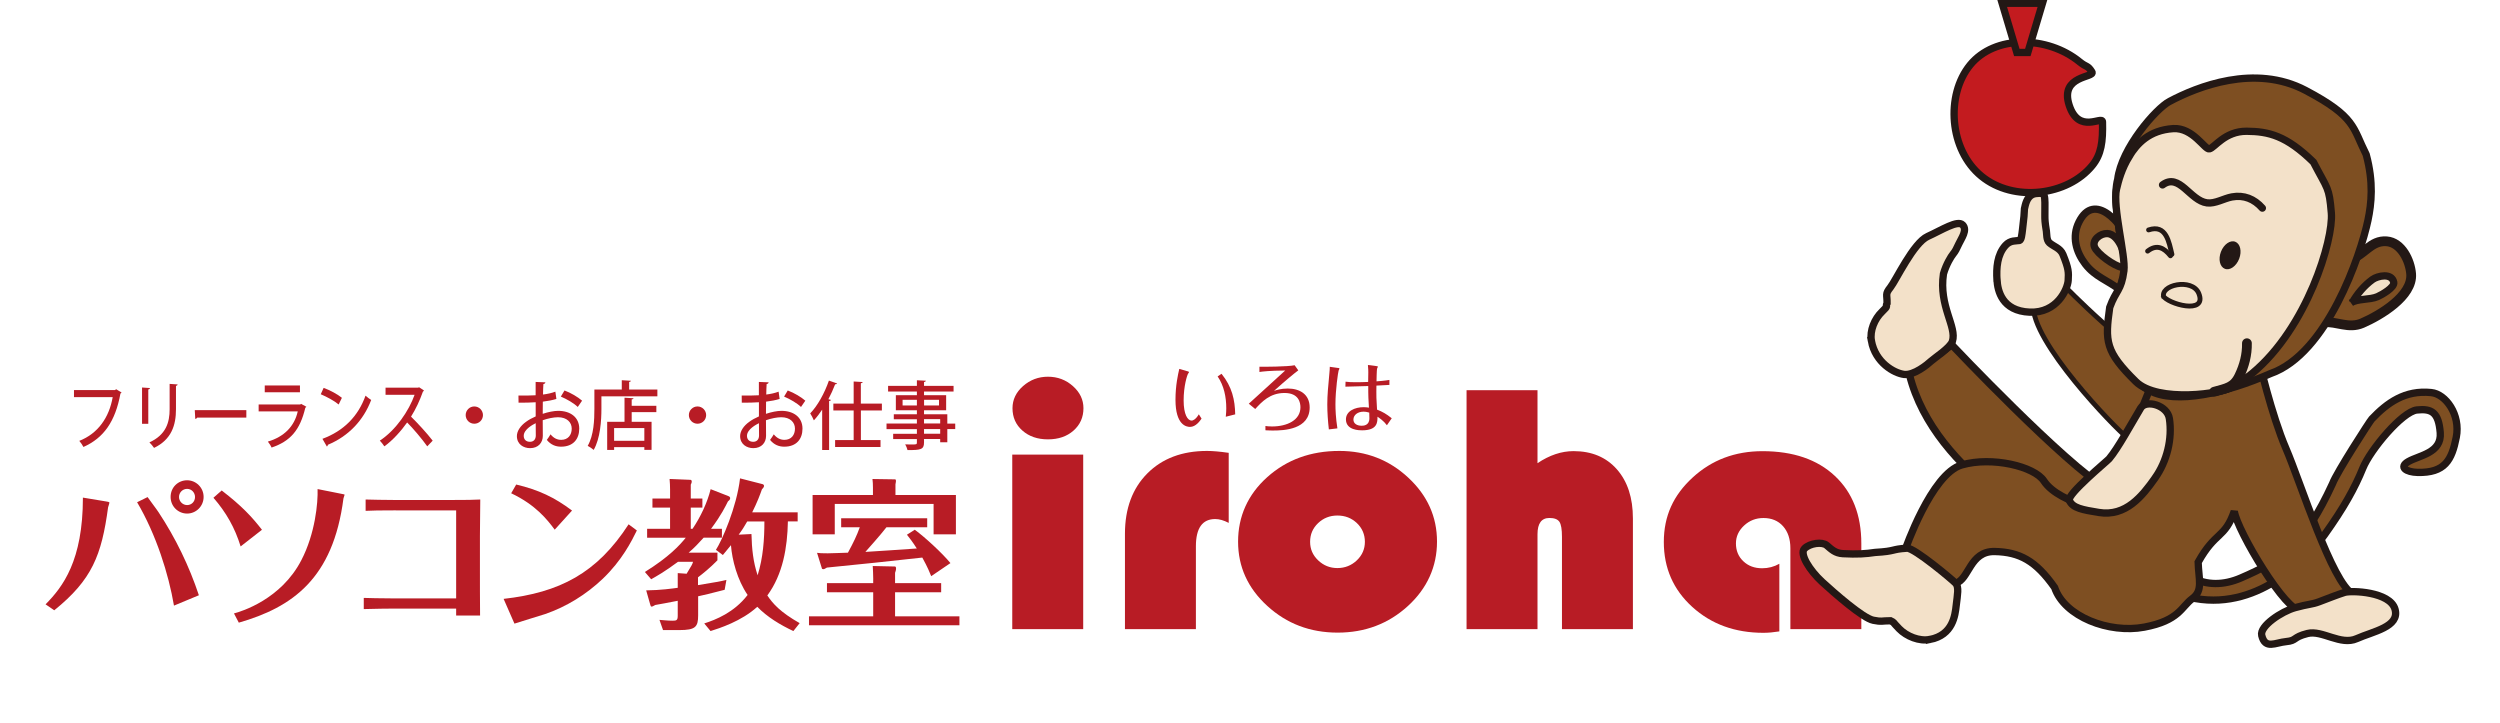 <?xml version="1.0" encoding="UTF-8"?>
<svg id="_レイヤー_1" data-name="レイヤー_1" xmlns="http://www.w3.org/2000/svg" version="1.1" viewBox="0 0 512 148">
  <!-- Generator: Adobe Illustrator 29.3.1, SVG Export Plug-In . SVG Version: 2.1.0 Build 151)  -->
  <defs>
    <style>
      .st0, .st1, .st2, .st3, .st4, .st5, .st6, .st7, .st8 {
        stroke: #231815;
      }

      .st0, .st2 {
        stroke-width: 2px;
      }

      .st0, .st6, .st7 {
        stroke-linecap: round;
      }

      .st0, .st6, .st7, .st8 {
        fill: none;
      }

      .st1, .st2, .st5 {
        fill: #7e4f22;
      }

      .st1, .st3, .st4, .st6 {
        stroke-width: 1.5px;
      }

      .st3 {
        fill: #c31b1f;
      }

      .st4 {
        fill: #f3e1c9;
      }

      .st9 {
        fill: #231815;
      }

      .st10 {
        fill: #b81c25;
      }
    </style>
  </defs>
  <g>
    <path class="st10" d="M9.33,123.77c3.54-3.58,7.65-8.94,7.65-21.86l4.77.79c.27.03.66.1.66.26,0,.13-.23.76-.27.93-1.33,9.84-3.28,14.84-11.03,21.1l-1.79-1.23ZM30.23,101.81c.3.46,1.92,2.58,2.25,3.11,3.48,5.27,6.26,11,8.25,16.99l-5.1,2.12c-1.09-6.43-3.64-14.54-7.55-21.17l2.15-1.06ZM38.32,98.36c1.82,0,3.38,1.49,3.38,3.41s-1.56,3.41-3.38,3.41-3.38-1.46-3.38-3.41,1.52-3.41,3.38-3.41ZM38.32,100.12c-.93,0-1.66.76-1.66,1.66s.76,1.66,1.66,1.66,1.62-.7,1.62-1.66c0-.89-.7-1.66-1.62-1.66Z"/>
    <path class="st10" d="M45.4,100.45c4.11,3.15,6.19,5.4,8.25,8.05l-4.37,3.41c-1.16-3.78-2.95-6.96-5.57-9.97l1.69-1.49ZM47.92,125.63c1.52-.4,9.67-2.88,13.81-10.93,2.82-5.43,3.41-11.73,3.31-14.54l4.97.99c.5.1.56.1.56.2s-.23.6-.23.73c-2.12,16.46-10.5,22.29-21.43,25.44l-.99-1.89Z"/>
    <path class="st10" d="M81.07,104.52c-3.28,0-4.84.03-6.19.1v-2.32c1.59.03,3.48.1,6.19.1h10.96c3.68,0,5.07-.03,6.33-.1-.03,3.91-.07,5.93-.07,7.52v6.53c0,2.85,0,7.06.03,9.71h-4.9v-1.42h-12.99c-1.03,0-3.45.03-5.93.1v-2.29c1.16.03,3.25.1,5.9.1h13.02v-18.02h-12.36Z"/>
    <path class="st10" d="M103.13,122.65c11.46-1.29,19.11-5.23,25.61-15.27l1.69,1.26c-1.09,2.22-3.05,6.13-6.99,9.9-3.38,3.21-7.39,5.7-11.79,7.22-.89.3-5.3,1.62-6.29,1.96l-2.22-5.07ZM113.6,108.47c-1.52-2.05-3.88-5.07-8.91-7.45l1.03-1.79c4.6,1.09,7.88,2.65,11.43,5.33l-3.54,3.91Z"/>
    <path class="st10" d="M142.97,119.83c3.64-.6,4.54-.76,5.8-1.06l-.36,2.02c-2.78.73-4.47,1.13-5.43,1.33v3.91c0,2.35-.53,3.01-3.84,3.01h-3.35l-.73-2.09c.56.03,1.69.17,2.68.17.83,0,1.06-.1,1.06-1.03v-3.05c-2.09.43-3.38.63-4.6.86-.53.3-.6.33-.73.33-.2,0-.2-.1-.3-.4l-.83-2.92c2.98-.03,5.5-.4,6.46-.53v-3.01l1.82.13c1.03-1.69,1.16-1.89,1.32-2.45h-3.08c-2.75,2.05-4.44,2.98-5.5,3.58l-1.29-1.49c4.94-3.08,7.09-5.43,8.38-7.02h-7.92v-1.82h4.7v-4.34h-3.61v-1.86h3.61v-1.89c0-.63-.03-1.39-.1-2.12l4.14.17c.17,0,.4,0,.4.36,0,.23-.13.5-.2.63v2.85h2.38v1.86h-2.38v4.34h.36c1.62-2.38,3.05-5.4,3.71-8.12l3.64,1.42c.23.1.36.23.36.43,0,.3-.3.53-.46.66-.5.99-1.33,2.75-3.45,5.6h2.22v1.82h-3.74c-1.13,1.23-1.79,1.96-3.08,3.08h5.9v1.56c-1.56,1.59-3.01,2.75-3.98,3.48v1.59ZM161.36,106.78c-.1,5.37-1.03,10.83-4.21,15.17,1.13,1.69,2.65,3.41,6.62,5.67l-1.29,1.62c-2.68-1.26-5.33-2.85-7.39-4.97-3.21,2.95-7.78,4.41-9.57,4.97l-1.29-1.56c2.35-.76,6.1-2.22,8.88-5.83-2.12-3.11-3.18-7.16-3.41-10.2-.56.7-.93,1.16-1.66,2.02l-1.42-1.06c1.26-1.95,4.24-8.71,4.94-14.64l4.64,1.19c.17.07.27.2.27.36,0,.23-.23.5-.43.7-.36,1.03-.96,2.65-1.99,4.7h9.31v1.86h-1.99ZM153.04,106.78c-.56.99-1.06,1.79-1.76,2.72l2.62-.13c.07,3.08.36,5.73,1.26,8.45,1.13-3.61,1.39-7.35,1.39-11.03h-3.51Z"/>
    <path class="st10" d="M178.84,118.67c0-1.13-.07-1.92-.1-2.75l4.54.1c.17,0,.23.17.23.46,0,.27-.13.63-.2.83v2.12h9.44v1.86h-9.44v4.94h13.18v1.82h-30.81v-1.82h13.15v-4.94h-9.47v-1.86h9.47v-.76ZM195.77,101.38v8.05h-4.57v-6.23h-20.24v6.23h-4.54v-8.05h12.36v-1.49c0-.79-.03-1.19-.1-1.79l4.64.07c.17,0,.17.27.17.36,0,.17-.07.46-.1.66v2.19h12.39ZM187.36,108.5c2.12,1.56,5.6,4.77,7.29,6.82l-3.94,2.68c-.33-.8-.66-1.69-1.82-3.81-6.39.73-12.95,1.39-19.54,2.05-.3.17-.53.33-.7.33s-.3-.03-.33-.17l-.99-3.18c.6.07.79.1,2.19.1.89,0,2.95-.1,4.14-.13,1.19-2.22,1.79-3.45,2.42-5.2h-3.81v-1.85h17.62v1.85h-8.35c-1.16,1.52-4.01,4.7-4.31,5.04.83-.03,9.14-.6,10.53-.7-.89-1.39-1.46-2.12-2.02-2.82l1.62-1.03Z"/>
  </g>
  <g>
    <path class="st10" d="M221.84,93.1v35.74h-14.53v-35.74h14.53ZM214.62,77.15c1.97,0,3.67.64,5.11,1.92,1.44,1.28,2.16,2.79,2.16,4.53,0,1.86-.68,3.39-2.04,4.59-1.36,1.2-3.1,1.79-5.23,1.79s-3.87-.6-5.22-1.79c-1.36-1.19-2.04-2.72-2.04-4.59,0-1.74.72-3.26,2.16-4.53s3.14-1.92,5.11-1.92Z"/>
    <path class="st10" d="M251.64,92.75v14.34c-1.01-.53-1.93-.79-2.76-.79-2.64,0-3.96,1.86-3.96,5.59v16.95h-14.53v-19.53c0-5.16,1.53-9.28,4.58-12.35,3.06-3.07,7.13-4.61,12.24-4.61,1.14,0,2.62.13,4.43.39Z"/>
    <path class="st10" d="M274.29,92.35c5.49,0,10.2,1.82,14.12,5.47,3.92,3.64,5.89,8.01,5.89,13.1s-1.99,9.56-5.96,13.19c-3.98,3.63-8.77,5.45-14.39,5.45s-10.42-1.82-14.41-5.47c-3.99-3.64-5.98-8.03-5.98-13.17s1.99-9.64,5.98-13.21c3.99-3.57,8.91-5.36,14.76-5.36ZM273.9,105.58c-1.55,0-2.87.52-3.96,1.56s-1.63,2.31-1.63,3.82.55,2.75,1.65,3.8c1.1,1.05,2.41,1.58,3.94,1.58s2.88-.53,3.98-1.58c1.1-1.05,1.65-2.32,1.65-3.8s-.54-2.78-1.63-3.82-2.42-1.56-4-1.56Z"/>
    <path class="st10" d="M314.88,79.91v14.95c2.46-1.65,4.92-2.47,7.38-2.47,3.73,0,6.69,1.24,8.88,3.73s3.28,5.84,3.28,10.07v22.65h-14.53v-18.89c0-1.53-.17-2.56-.52-3.08s-1.03-.79-2.04-.79c-1.63,0-2.45,1.11-2.45,3.33v19.43h-14.53v-48.93h14.53Z"/>
    <path class="st10" d="M364.41,115.44v13.87c-1.19.19-2.28.29-3.26.29-5.83,0-10.68-1.77-14.57-5.3s-5.83-7.97-5.83-13.3,1.96-9.58,5.89-13.19c3.92-3.61,8.69-5.41,14.32-5.41,6.27,0,11.21,1.69,14.82,5.07,3.61,3.38,5.42,8,5.42,13.85v17.53h-14.53v-16.56c0-1.89-.5-3.39-1.5-4.52-1-1.12-2.34-1.68-4.02-1.68-1.53,0-2.85.51-3.96,1.54-1.11,1.03-1.67,2.25-1.67,3.66,0,1.48.5,2.7,1.52,3.66,1.01.96,2.29,1.43,3.85,1.43,1.27,0,2.45-.31,3.54-.93Z"/>
  </g>
  <g>
    <path class="st10" d="M243.18,76.02c.13.03.33.11.33.21,0,.05-.17.27-.19.3-.21.33-.91,2.56-.91,5.46s.81,4.15,1.66,4.15c.21,0,.83-.22,1.45-1.29l.56.88c-.33.48-1.19,1.7-2.36,1.7-.72,0-2.98-.35-2.98-5.55,0-2.99.53-5.24.78-6.33l1.66.48ZM250.17,76.55c2.18,2.71,2.74,5.35,2.8,8.31l-1.93.49c.08-.62.1-1.4.1-1.72,0-2.31-.46-4.63-1.77-6.54l.8-.54Z"/>
    <path class="st10" d="M265.89,75.85c-.76.56-2.55,2.02-4.97,4.2.43-.14,1.42-.48,2.8-.48,2.47,0,4.5,1.18,4.5,3.87,0,4.52-5.27,4.73-7.45,4.73-.22,0-.96,0-1.61-.05v-.88c.3.05.7.1,1.34.1,3.15,0,5.83-1.32,5.83-3.93,0-.88-.29-2.93-3.26-2.93s-4.66,1.81-6,3.28l-1.32-1.08c1.53-1.4,5.22-4.77,7.46-6.8-3.28.03-4.5.19-5.28.3v-1.08c.84.03,5.86,0,7.21-.3l.75,1.05Z"/>
    <path class="st10" d="M274.03,75.35c.1.02.29.02.29.14,0,.11-.16.33-.17.4-.1.29-.65,3.93-.65,6.89,0,1.13.06,2.77.4,4.95l-1.75.21c-.19-1.66-.32-3.45-.32-5.12,0-1.83.19-3.85.41-6.16.08-.76.1-1.21.1-1.54l1.7.24ZM281.87,74.97c.27.03.32.08.32.14s-.16.33-.17.4c-.06.22-.11,2.26-.11,2.59.38-.02,1.73-.13,2.64-.29v1.02c-.76.06-1.86.11-2.66.14,0,.68-.03,1.89,0,2.5.02.33.11,2.04.13,2.42,1.15.45,1.91.89,3.01,1.77l-.99,1.43c-.67-.91-1.54-1.48-1.93-1.75,0,1.11.02,2.79-3.15,2.79-.53,0-3.31,0-3.31-2.24,0-1.69,1.81-2.5,3.63-2.5.49,0,.78.05,1.08.1-.02-.29-.1-1.69-.11-2.01-.03-.56-.03-1.72-.03-2.42-1.24.03-3.02.1-4.68.13l.03-1.02c.62.08,1.23.11,2.05.11s1.75-.02,2.58-.06c0-.29.03-1.62.03-1.94,0-.17,0-.81-.08-1.53l1.72.22ZM279.23,84.31c-1.15,0-2.05.67-2.05,1.62,0,.84.76,1.26,1.66,1.26.35,0,1.61,0,1.61-1.53,0-.27-.02-.78-.03-1.16-.3-.08-.65-.19-1.18-.19Z"/>
  </g>
  <g>
    <g>
      <path class="st1" d="M395.38,73.75l4.34-3.13s23.19,24.51,31.81,29.52l-9.29,9.31s-26-11.77-31.2-32.79l4.34-2.9Z"/>
      <path class="st5" d="M419.01,61.51l3.4-3.34s14.82,15.31,21.61,17.23c-.87,2.5-6.04,11.98-8.23,14.28-.28.29-17.68-17.04-19.27-25.78l2.5-2.39Z"/>
      <path class="st1" d="M448.78,118.18c3.07,1.78,6.67,1.69,10.12.2,8.6-3.7,13.08-6.92,18.8-19.32.81-2.23,7.7-12.89,8.03-13.23,3.17-3.34,6.82-5.99,12.19-5.43,2.91.27,6.05,4.49,5.12,9.17-.92,4.67-2.33,7.32-7.95,7.18-2.27-.06-3.88-1.06-1.86-2.22,2.23-1.28,6.87-1.75,6.53-5.93-.34-4.18-1.76-4.95-4.77-4.64-3.01.31-9.56,8.16-11.08,11.92-1.65,4.05-3.86,8.06-7.84,13.63-3.05,4.26-13.03,15.44-26.46,13.07-14.95-2.63-5.09-3.36-5.09-3.36l4.27-1.04Z"/>
      <path class="st1" d="M441.27,76.75c.65-2.04,18.1-1.63,21.31-3.11,0,0,2.62,11.33,5.59,18.23,2.97,6.9,9.44,27.54,13.68,29.76-.85,3.05-7.49,2.64-10.49,3.41-3,.78-13.22-16.4-13.78-20.34-1.95,5.63-3.85,4.05-7.4,10.43.09,3.48,1.08,5.79-1.2,7.47-2.28,1.69-2.67,4.49-9.85,5.84-7.17,1.35-16.33-2.13-18.35-8.13-3.86-5.48-7.16-7.25-12.28-7.36-5.12-.1-5.2,5.72-7.97,6.49-2.77.77-10.41-6.71-10.41-6.71,0,0,5.41-15.72,11.64-17.51,6.23-1.79,14.89.31,16.83,3.28,3.22,4.94,15.3,6.87,14.19,5.99-3.32-2.63,5.58-18.51,8.5-27.74Z"/>
      <path class="st4" d="M441.35,97.91c-2.61,3.68-5.97,7.95-11.52,7.04-3.27-.54-5.37-.87-6.03-2.48-.51-1.23,7.72-8,8.15-8.51,1.8-2.14,4.36-6.86,6.47-10.4,1.06-1.78,5.45-.6,5.87,2.17.63,4.16-.5,8.73-2.94,12.17Z"/>
      <path class="st4" d="M383.26,69.8c-.37-2.06.66-4.51,2.17-5.95,1.51-1.44.6-.87,1.04-1.73.03-1.86-.44-1.85.69-3.27,1.13-1.42,4.72-9.12,7.64-10.43,2.91-1.32,6.11-3.41,7.15-2.36,1.03,1.06-.27,2.77-.75,3.82-.51,1.1-.74,1.57-1.19,2.12-.45.55-1.42,2.13-1.99,4.08-.99,6.65,2.8,10.84,1.83,13.83-.43,1.33-3.71,3.43-4.39,4.07-.68.64-3.49,2.96-5.51,2.7-2.02-.26-5.88-2.4-6.69-6.88Z"/>
      <path class="st4" d="M395.25,130.96c-2.16.43-4.77-.62-6.3-2.19-1.54-1.57-.87-1.19-1.78-1.64-1.96,0-1.64.27-3.52-.1-2.16-.43-8.02-5.61-10.5-7.88-2.46-2.26-4.69-5.7-3.59-6.8,1.1-1.11,3.63-1.45,4.56-.66.96.82,1.72,1.61,3.3,1.7,2.95.16,4.73.03,6.58-.25,4.43-.26,3.2-.66,6.57-.87,1.47-.09,9.32,6.49,9.95,7.18.72.79.36,2.36.12,4.49-.24,2.13-.69,6.1-5.39,7.03Z"/>
      <path class="st4" d="M408.98,57.35c-.15-2.48.02-5.19,1.75-7.1,1-1.1,2.21-.88,2.84-1,.42-.08.51-1.23.64-2.26.64-5.06.15-3.34.57-4.98.29-1.12.87-2.27,2.26-2.38,1.93-.16,1.78-.12,1.75,4.61,0,.63,0,1.26.31,3.09.09.54-.02,1.82.61,2.39.86.77,2.23,1.08,2.78,2.41,1.18,2.92,1.18,3.61,1.07,5.32-.11,1.71-2.23,6.72-7.89,6.48-5.66-.24-6.55-4.4-6.68-6.57Z"/>
      <path class="st4" d="M463.2,130.13c-.45-1.9,4.06-4.91,6.83-5.68,2.77-.77,3.4-.63,4.93-1.21,1.53-.58,3.84-1.49,5.22-1.92,1.38-.42,9.3-.16,10.32,3.45,1.02,3.62-4.53,4.54-7.83,6.02-3.29,1.48-7.1-1.81-10.1-1.05-3.08.78-2.13,1.45-4.37,1.66-2.24.21-4.3,1.66-5-1.27Z"/>
      <path class="st1" d="M434.16,59.37c-2.45-1.95-5.05-2.64-7.08-5.28-1.9-2.47-2.81-5.62-1.31-8.61,3.23-6.46,8.87.48,10.46,4.22,1.19,2.81.61,7.62-2.23,9.36"/>
      <path class="st2" d="M481.43,53.02c2.78-.79,4.1-3.85,7.35-3.6,3.02.23,4.8,3.93,5.02,6.67.36,4.54-6.35,8.5-10.01,10.09-2.8,1.21-5.16-.4-7.89-.17-.13-.87-.7-2.01-.53-2.87.21-1.06,1.43-2.09,2.02-2.96,1.04-1.51,1.83-2.89,3.03-4.22.69-.76,1.38-1.33,1.17-2.47"/>
      <path class="st1" d="M444.31,20.78c5.69-3.03,17.47-7.74,27.85-2.28,10.37,5.47,9.66,7.66,12.44,13.16,1.54,5.7,1.08,10.02.35,13.48-1.52,7.17-8.37,27.35-19.96,31.37-9.04,3.96-19.37,6.4-24.87,3.44-2.2-1.18-7.31-6.39-8-9.4-.08-2.94.06-4.93.77-7.42.71-2.5,1.15-2.08,1.82-5.98,1.5-1.9-2.56-14.82-1-20.44.76-6.38,7.84-14.47,10.59-15.93Z"/>
      <path class="st4" d="M434.54,54.73c-1.44-.18-5.06-2.74-5.59-4.17-.53-1.44,1.21-2.78,2.62-2.73,2.47.08,4.13,4.94,3.53,6.98-.11.03-.22,0-.33.03"/>
      <path class="st4" d="M481.71,62.03c1.03-1.85,2.5-3.57,4.18-4.79,1.04-.75,3.96-1.42,4.35.59.2,1.04-2.42,2.53-3.33,2.93-1.57.69-4.17.37-5.44,1.27"/>
      <path class="st4" d="M436.07,32c1.57-2.57,4.08-5.34,9-5.66,4.03-.26,6.47,4.33,7.4,4.15,1.06-.2,3.16-3.65,7.66-3.61,4.5.04,8.09.88,13.65,6.31,2.94,5.66,3.23,5.03,3.68,10.45.45,5.41-4.95,23.5-16.2,32.82-2.12,1.76-1.34.54-4.11,2.74-1.82,1.44-15.26,3.34-19.72-1.04-6.28-6.18-6.34-8.25-5.36-15.21,1.3-3.6,2.36-3.33,2.91-7.52.39-2.95-2.36-13.12-1.52-16.7.42-1.79,1.05-4.16,2.62-6.73Z"/>
      <path class="st9" d="M458.58,53c-.59,1.53-1.9,2.45-2.93,2.05-1.03-.4-1.39-1.96-.8-3.49.59-1.53,1.9-2.45,2.93-2.05,1.03.4,1.39,1.96.8,3.49Z"/>
      <g>
        <path class="st7" d="M444.81,52.08c-.6-2.46-1.14-6.22-4.78-4.99"/>
        <path class="st7" d="M439.83,51.43c1.89-1.48,3.37-.67,4.68.96"/>
      </g>
      <path class="st6" d="M442.89,37.87c3.46-2.57,5.62,3.24,9.12,3.68,1.66.21,3.45-.92,5.09-1.22,2.44-.45,4.57.4,6.23,2.29"/>
      <path class="st0" d="M453.45,80.23c2.54-.72,4.01-.85,5.16-3.24,1.01-2.1,1.61-4.35,1.56-6.7"/>
      <path class="st8" d="M443.19,60.99c-1.11-2.63,5.82-4.16,7.13-.88,1.77,4.44-6.43,2.16-7.37.42"/>
    </g>
    <g>
      <path class="st3" d="M428.42,14.73c.74,1.2-6.66.62-4.65,6.82,1.97,6.05,6.79,2.07,6.82,3.41.1,4.08-.24,6.67-2.11,8.95-5.04,6.18-16.06,7.58-22.67,2.18-6.61-5.39-7.37-16.6-2.33-22.78,5.04-6.18,15.81-6.04,22.43-.64,1.47,1.2,1.61.62,2.51,2.06Z"/>
      <polygon class="st3" points="415.3 10.74 413.04 10.74 410.04 .67 418.3 .67 415.3 10.74"/>
    </g>
  </g>
  <g>
    <path class="st10" d="M24.89,80.37c-.04.09-.11.17-.22.21-1.05,5.75-3.43,9.12-7.58,10.96-.19-.38-.59-.95-.85-1.25,3.87-1.52,6.12-4.83,6.84-8.95h-7.93v-1.45h8.4l.23-.18,1.1.66Z"/>
    <path class="st10" d="M29.09,86.8v-7.44l1.62.11c-.01.14-.13.26-.34.29v7.04h-1.28ZM36.37,78.73c-.01.15-.11.26-.33.29v4.8c0,3.22-.9,6.19-4.49,7.91-.2-.29-.66-.87-.95-1.13,3.42-1.55,4.14-4.12,4.14-6.78v-5.2l1.63.11Z"/>
    <path class="st10" d="M39.89,84h10.56v1.52h-10.06c-.08.15-.24.26-.4.27l-.1-1.8Z"/>
    <path class="st10" d="M62.74,83.3c-.05.09-.11.15-.21.2-1.09,4.63-3.11,6.88-6.91,8.16-.15-.37-.51-.9-.76-1.22,3.3-.98,5.43-3.09,6.12-6.19h-8.01v-1.42h8.54l.15-.12,1.08.59ZM61.43,80.34h-7.21v-1.4h7.21v1.4Z"/>
    <path class="st10" d="M66.29,79.44c1.29.47,2.81,1.28,3.73,2.03l-.66,1.37c-.91-.76-2.42-1.57-3.67-2.1l.59-1.3ZM66.04,89.87c4.36-1.62,7.32-4.63,8.82-8.84.37.35.8.64,1.16.88-1.57,4.16-4.63,7.42-8.87,9.18-.01.15-.1.31-.2.37l-.91-1.58Z"/>
    <path class="st10" d="M86.83,79.98c-.05.11-.11.17-.21.21-.7,1.95-1.42,3.49-2.44,5.14,1.3,1.27,3.28,3.41,4.43,4.92l-1.11,1.16c-1.04-1.48-2.95-3.73-4.12-4.89-1.15,1.63-2.93,3.67-4.67,4.89-.2-.33-.63-.87-.92-1.17,3.3-2.16,5.97-6.14,7.12-9.39h-5.95v-1.45h6.64l.23-.09,1.01.67Z"/>
    <path class="st10" d="M98.91,85.01c0,.98-.79,1.77-1.77,1.77s-1.77-.79-1.77-1.77.79-1.77,1.77-1.77,1.77.82,1.77,1.77Z"/>
    <path class="st10" d="M113.96,81.7c-.78.24-1.72.43-2.79.56-.02.84-.02,1.72-.02,2.49,1.11-.37,2.29-.61,3.17-.61,2.53,0,4.31,1.34,4.31,3.64,0,2.13-1.23,3.7-3.73,3.7-1.08,0-2.09-.38-2.91-1.39.27-.34.55-.79.76-1.14.66.81,1.39,1.13,2.18,1.13,1.42,0,2.16-1.01,2.16-2.3s-.99-2.33-2.8-2.33c-.91,0-2.06.24-3.14.61,0,1.16.02,2.8.02,3.2,0,1.37-.9,2.52-2.61,2.52-1.34,0-2.7-.79-2.7-2.47,0-1.01.7-2.09,1.88-2.93.55-.41,1.23-.78,1.97-1.1v-2.9c-1.05.08-2.23.09-3.51.09l-.02-1.46c1.3.01,2.47,0,3.52-.06v-2.73l2,.08c-.02.18-.17.32-.41.35-.05.58-.06,1.39-.08,2.15.93-.12,1.78-.3,2.53-.59l.21,1.49ZM109.71,86.67c-.47.23-2.45,1.23-2.45,2.59,0,.7.43,1.22,1.28,1.22.69,0,1.19-.44,1.19-1.3,0-.38,0-1.46-.02-2.51ZM118.32,83.34c-.81-.78-2.23-1.6-3.46-2.12l.75-1.25c1.33.5,2.74,1.34,3.6,2.09l-.88,1.28Z"/>
    <path class="st10" d="M128.84,79.78h5.79v1.39h-11.46v2.56c0,2.42-.23,6.04-1.58,8.41-.26-.24-.9-.67-1.23-.82,1.27-2.21,1.37-5.37,1.37-7.59v-3.95h5.61v-1.91l1.86.11c-.02.14-.11.21-.35.26v1.54ZM129.74,81.56c-.02.14-.12.21-.37.24v1.31h5.05v1.29h-5.05v1.98h4.07v5.75h-1.48v-.56h-6.19v.58h-1.42v-5.76h3.55v-4.94l1.83.11ZM131.96,90.28v-2.61h-6.19v2.61h6.19Z"/>
    <path class="st10" d="M144.62,85.01c0,.98-.79,1.77-1.77,1.77s-1.77-.79-1.77-1.77.79-1.77,1.77-1.77,1.77.82,1.77,1.77Z"/>
    <path class="st10" d="M159.68,81.7c-.78.24-1.72.43-2.79.56-.02.84-.02,1.72-.02,2.49,1.11-.37,2.29-.61,3.17-.61,2.53,0,4.31,1.34,4.31,3.64,0,2.13-1.23,3.7-3.73,3.7-1.08,0-2.09-.38-2.91-1.39.27-.34.55-.79.76-1.14.66.81,1.39,1.13,2.18,1.13,1.42,0,2.16-1.01,2.16-2.3s-.99-2.33-2.8-2.33c-.91,0-2.06.24-3.14.61,0,1.16.02,2.8.02,3.2,0,1.37-.9,2.52-2.61,2.52-1.34,0-2.7-.79-2.7-2.47,0-1.01.7-2.09,1.88-2.93.55-.41,1.23-.78,1.97-1.1v-2.9c-1.05.08-2.23.09-3.51.09l-.02-1.46c1.3.01,2.47,0,3.52-.06v-2.73l2,.08c-.02.18-.17.32-.41.35-.05.58-.06,1.39-.08,2.15.93-.12,1.78-.3,2.53-.59l.21,1.49ZM155.43,86.67c-.47.23-2.45,1.23-2.45,2.59,0,.7.43,1.22,1.28,1.22.69,0,1.19-.44,1.19-1.3,0-.38,0-1.46-.02-2.51ZM164.04,83.34c-.81-.78-2.23-1.6-3.46-2.12l.75-1.25c1.33.5,2.74,1.34,3.6,2.09l-.88,1.28Z"/>
    <path class="st10" d="M168.39,83.88c-.55.82-1.11,1.57-1.71,2.21-.15-.37-.52-1.1-.75-1.43,1.48-1.51,2.94-4.12,3.83-6.71l1.68.58c-.06.11-.2.18-.4.17-.4,1.04-.87,2.07-1.39,3.06l.52.14c-.03.12-.14.21-.37.23v10.03h-1.42v-8.28ZM180.62,84.06h-4.31v6.07h4.02v1.42h-9.3v-1.42h3.8v-6.07h-4.16v-1.4h4.16v-4.53l1.84.11c-.02.14-.11.21-.37.26v4.16h4.31v1.4Z"/>
    <path class="st10" d="M195.63,86.73v1.14h-1.62v2.71h-1.46v-.67h-3.31v.73c0,1.45-.72,1.54-3.38,1.54-.08-.35-.29-.87-.49-1.17.43.02.87.02,1.25.02,1.04,0,1.16,0,1.16-.38v-.73h-4.86v-1.08h4.86v-.96h-6.22v-1.14h6.22v-.88h-4.73v-1.02h4.73v-.82h-4.31v-3.08h4.31v-.75h-5.9v-1.17h5.9v-1.14l1.83.09c-.02.14-.11.23-.37.27v.78h6.05v1.17h-6.05v.75h4.53v3.08h-4.53v.82h4.77v1.91h1.62ZM184.85,83.04h2.93v-1.16h-2.93v1.16ZM192.31,81.88h-3.06v1.16h3.06v-1.16ZM189.24,85.84v.88h3.31v-.88h-3.31ZM192.55,88.83v-.96h-3.31v.96h3.31Z"/>
  </g>
</svg>